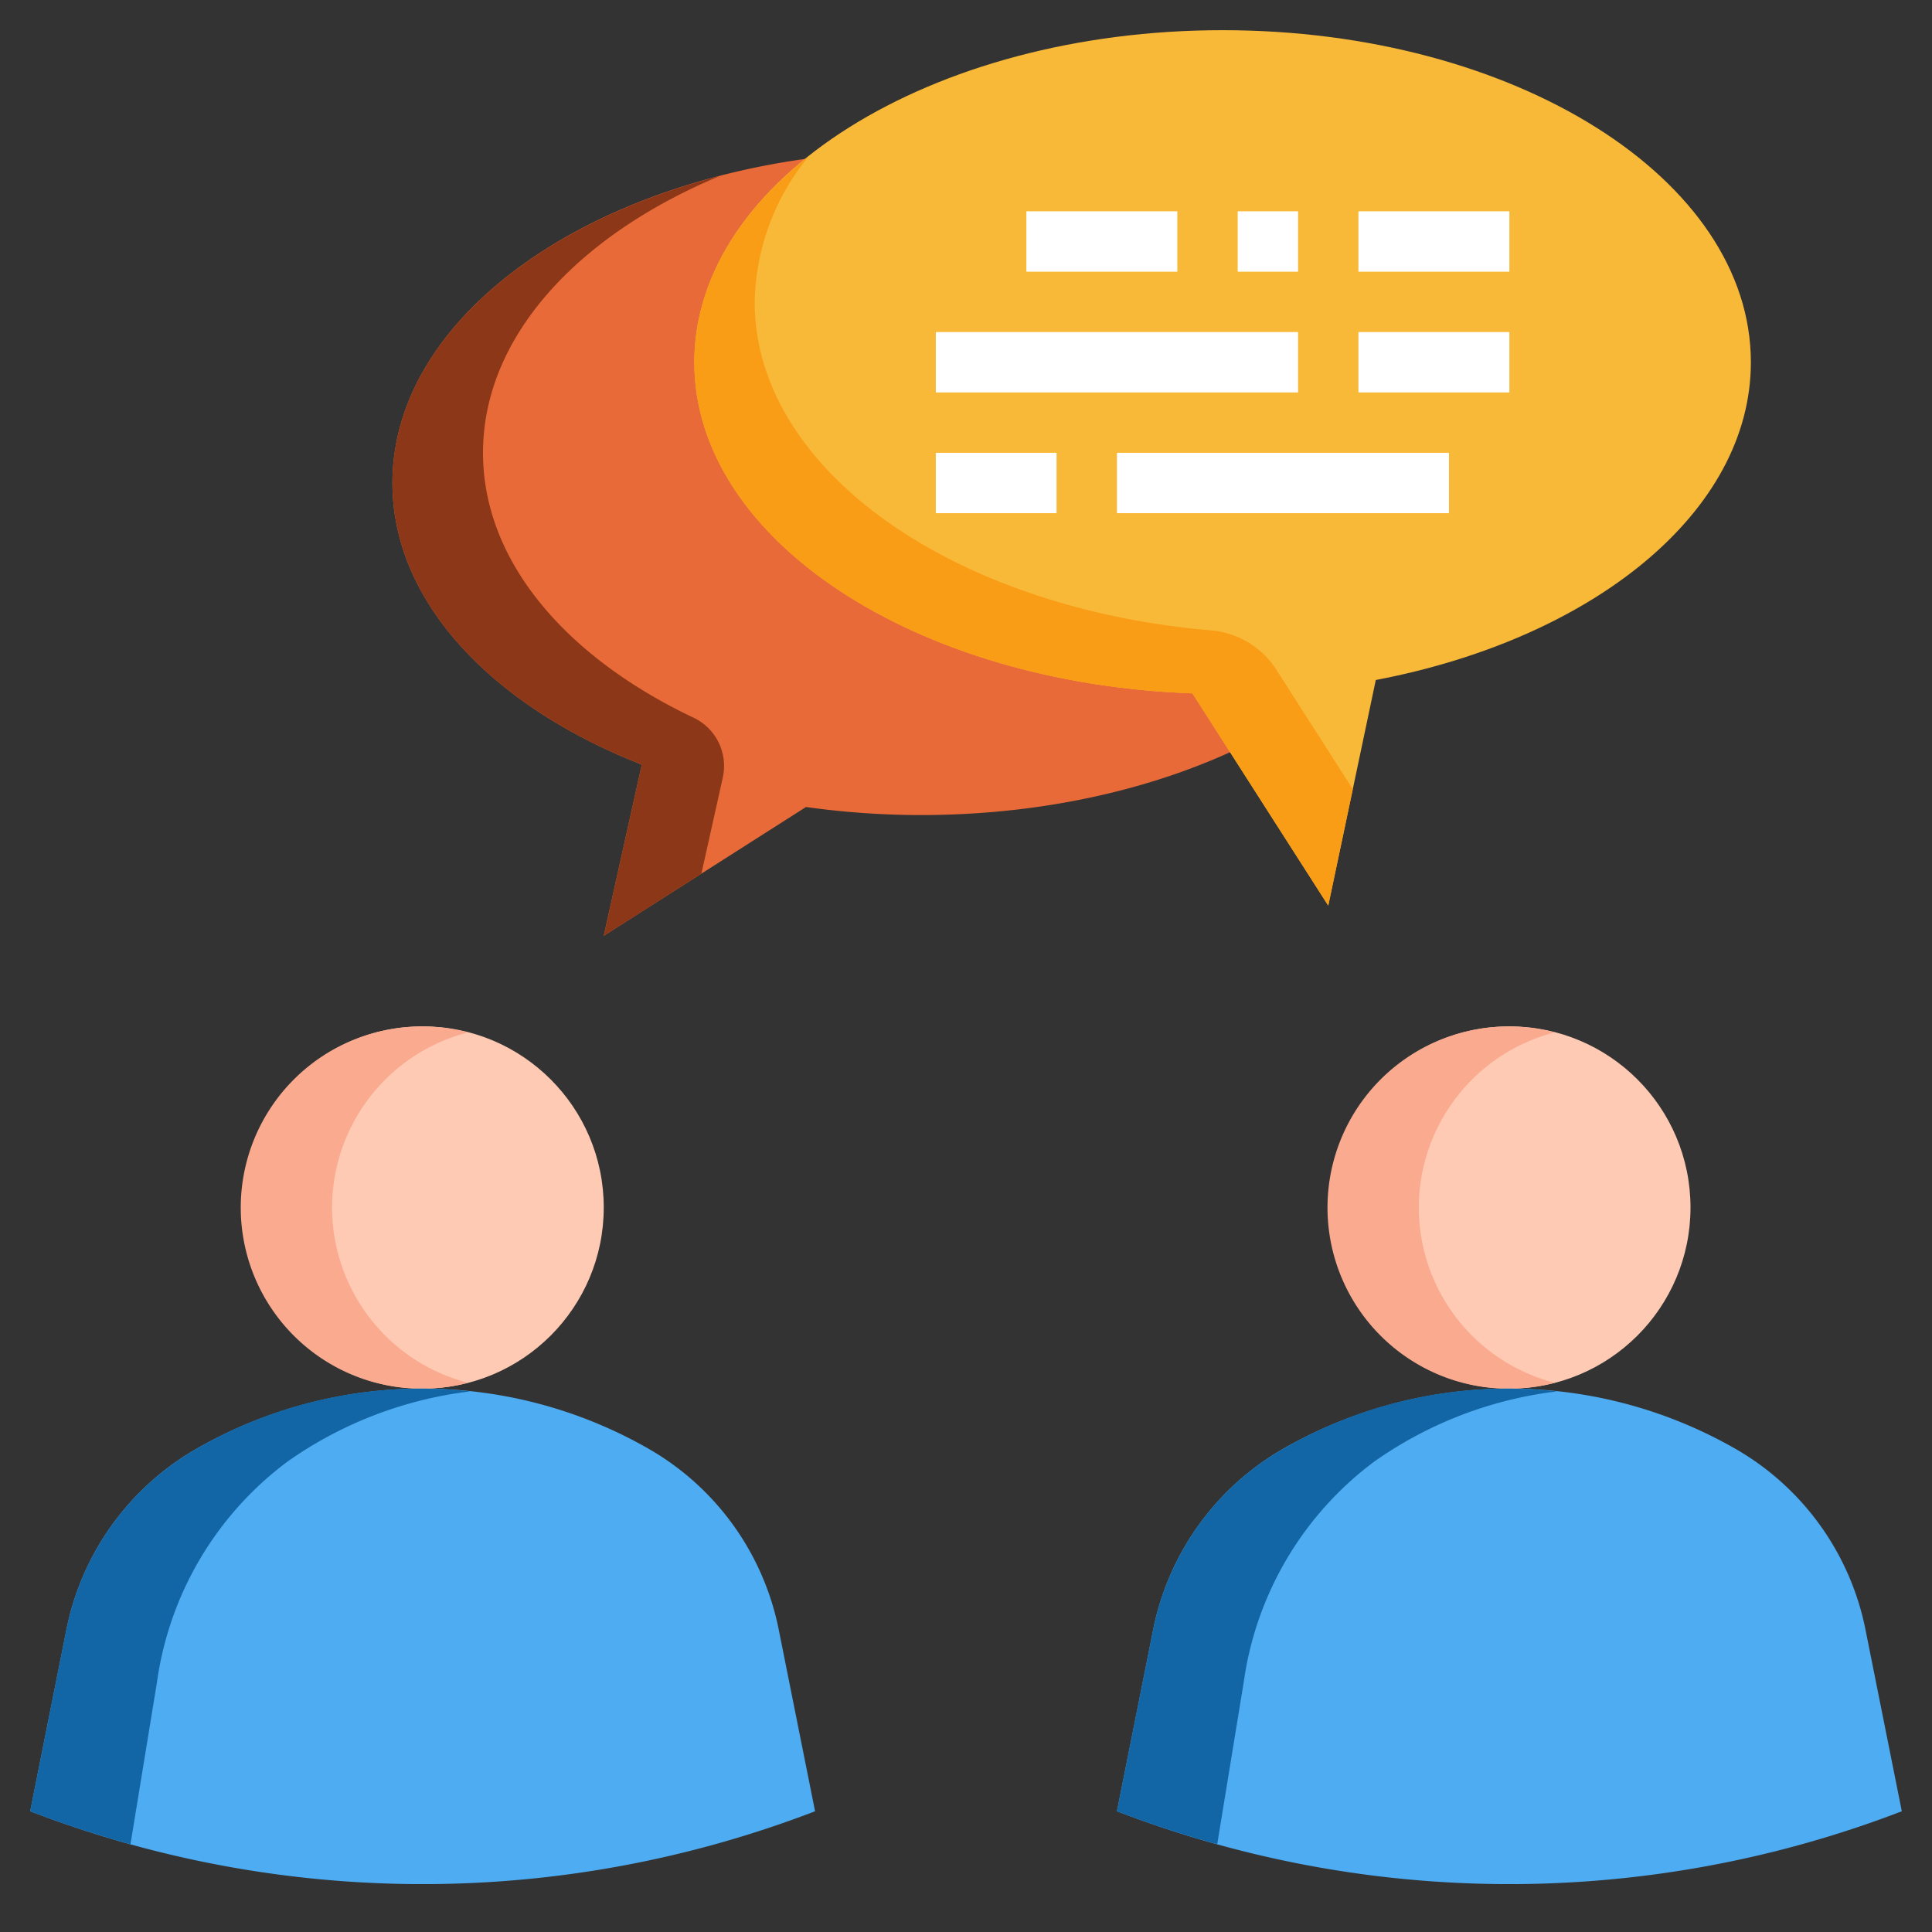 <svg height="512" viewBox="0 0 64 64" width="512" xmlns="http://www.w3.org/2000/svg"><rect x="0" y="0" width="64" height="64" fill="#333333" stroke="none"/><g id="_12-talking" data-name="12-talking"><path d="m30.5 5c-9.665 0-17.5 4.925-17.5 11 0 3.94 3.307 7.387 8.26 9.329l-1.26 5.671 6.7-4.267a27.543 27.543 0 0 0 3.8.267c9.665 0 17.5-4.925 17.5-11s-7.835-11-17.5-11z" fill="#e86a38"/><path d="m23.235 28.941.709-3.187a1.77 1.77 0 0 0 -.972-1.981c-4.23-2.006-6.972-5.185-6.972-8.773 0-3.832 3.122-7.2 7.85-9.173-6.365 1.646-10.85 5.578-10.85 10.173 0 3.94 3.307 7.387 8.26 9.329l-1.26 5.671z" fill="#8c3717"/><path d="m58 12c0-6.075-7.835-11-17.5-11s-17.5 4.925-17.5 11c0 5.863 7.3 10.641 16.5 10.968l4.5 7.032 1.575-7.474c7.189-1.367 12.425-5.561 12.425-10.526z" fill="#f9b938"/><path d="m42.291 22.2a2.862 2.862 0 0 0 -2.16-1.317c-8.542-.724-15.131-5.314-15.131-10.883a7.823 7.823 0 0 1 1.792-4.825c-2.368 1.876-3.792 4.244-3.792 6.825 0 5.863 7.3 10.641 16.5 10.968l4.5 7.032.813-3.856z" fill="#f99c16"/><circle cx="14" cy="40" fill="#ffcab3" r="6"/><path d="m11 40a6 6 0 0 1 4.5-5.8 6 6 0 1 0 0 11.606 6 6 0 0 1 -4.5-5.806z" fill="#f9aa8f"/><circle cx="50" cy="40" fill="#ffcab3" r="6"/><path d="m27 60a36.218 36.218 0 0 1 -26 0l1.2-6.017a8.923 8.923 0 0 1 4.324-6 15.059 15.059 0 0 1 7.476-1.983 15.059 15.059 0 0 1 7.473 1.985 8.923 8.923 0 0 1 4.324 6z" fill="#4eacf2"/><path d="m47 40a6 6 0 0 1 4.5-5.8 6 6 0 1 0 0 11.606 6 6 0 0 1 -4.5-5.806z" fill="#f9aa8f"/><path d="m5.2 55.724a11.005 11.005 0 0 1 4.324-7.307 13.236 13.236 0 0 1 6.056-2.326 14.838 14.838 0 0 0 -9.056 1.894 8.923 8.923 0 0 0 -4.324 6l-1.2 6.015q1.64.63 3.322 1.093z" fill="#1366a5"/><path d="m63 60a36.218 36.218 0 0 1 -26 0l1.2-6.017a8.923 8.923 0 0 1 4.324-6 15.059 15.059 0 0 1 7.476-1.983 15.059 15.059 0 0 1 7.473 1.985 8.923 8.923 0 0 1 4.324 6z" fill="#4eacf2"/><path d="m41.2 55.724a11.005 11.005 0 0 1 4.324-7.307 13.236 13.236 0 0 1 6.056-2.326 14.838 14.838 0 0 0 -9.056 1.894 8.923 8.923 0 0 0 -4.324 6l-1.2 6.015q1.64.63 3.322 1.093z" fill="#1366a5"/><g fill="#fff"><path d="m34 7h5v2h-5z"/><path d="m41 7h2v2h-2z"/><path d="m45 7h5v2h-5z"/><path d="m31 11h12v2h-12z"/><path d="m45 11h5v2h-5z"/><path d="m31 15h4v2h-4z"/><path d="m37 15h11v2h-11z"/></g></g></svg>